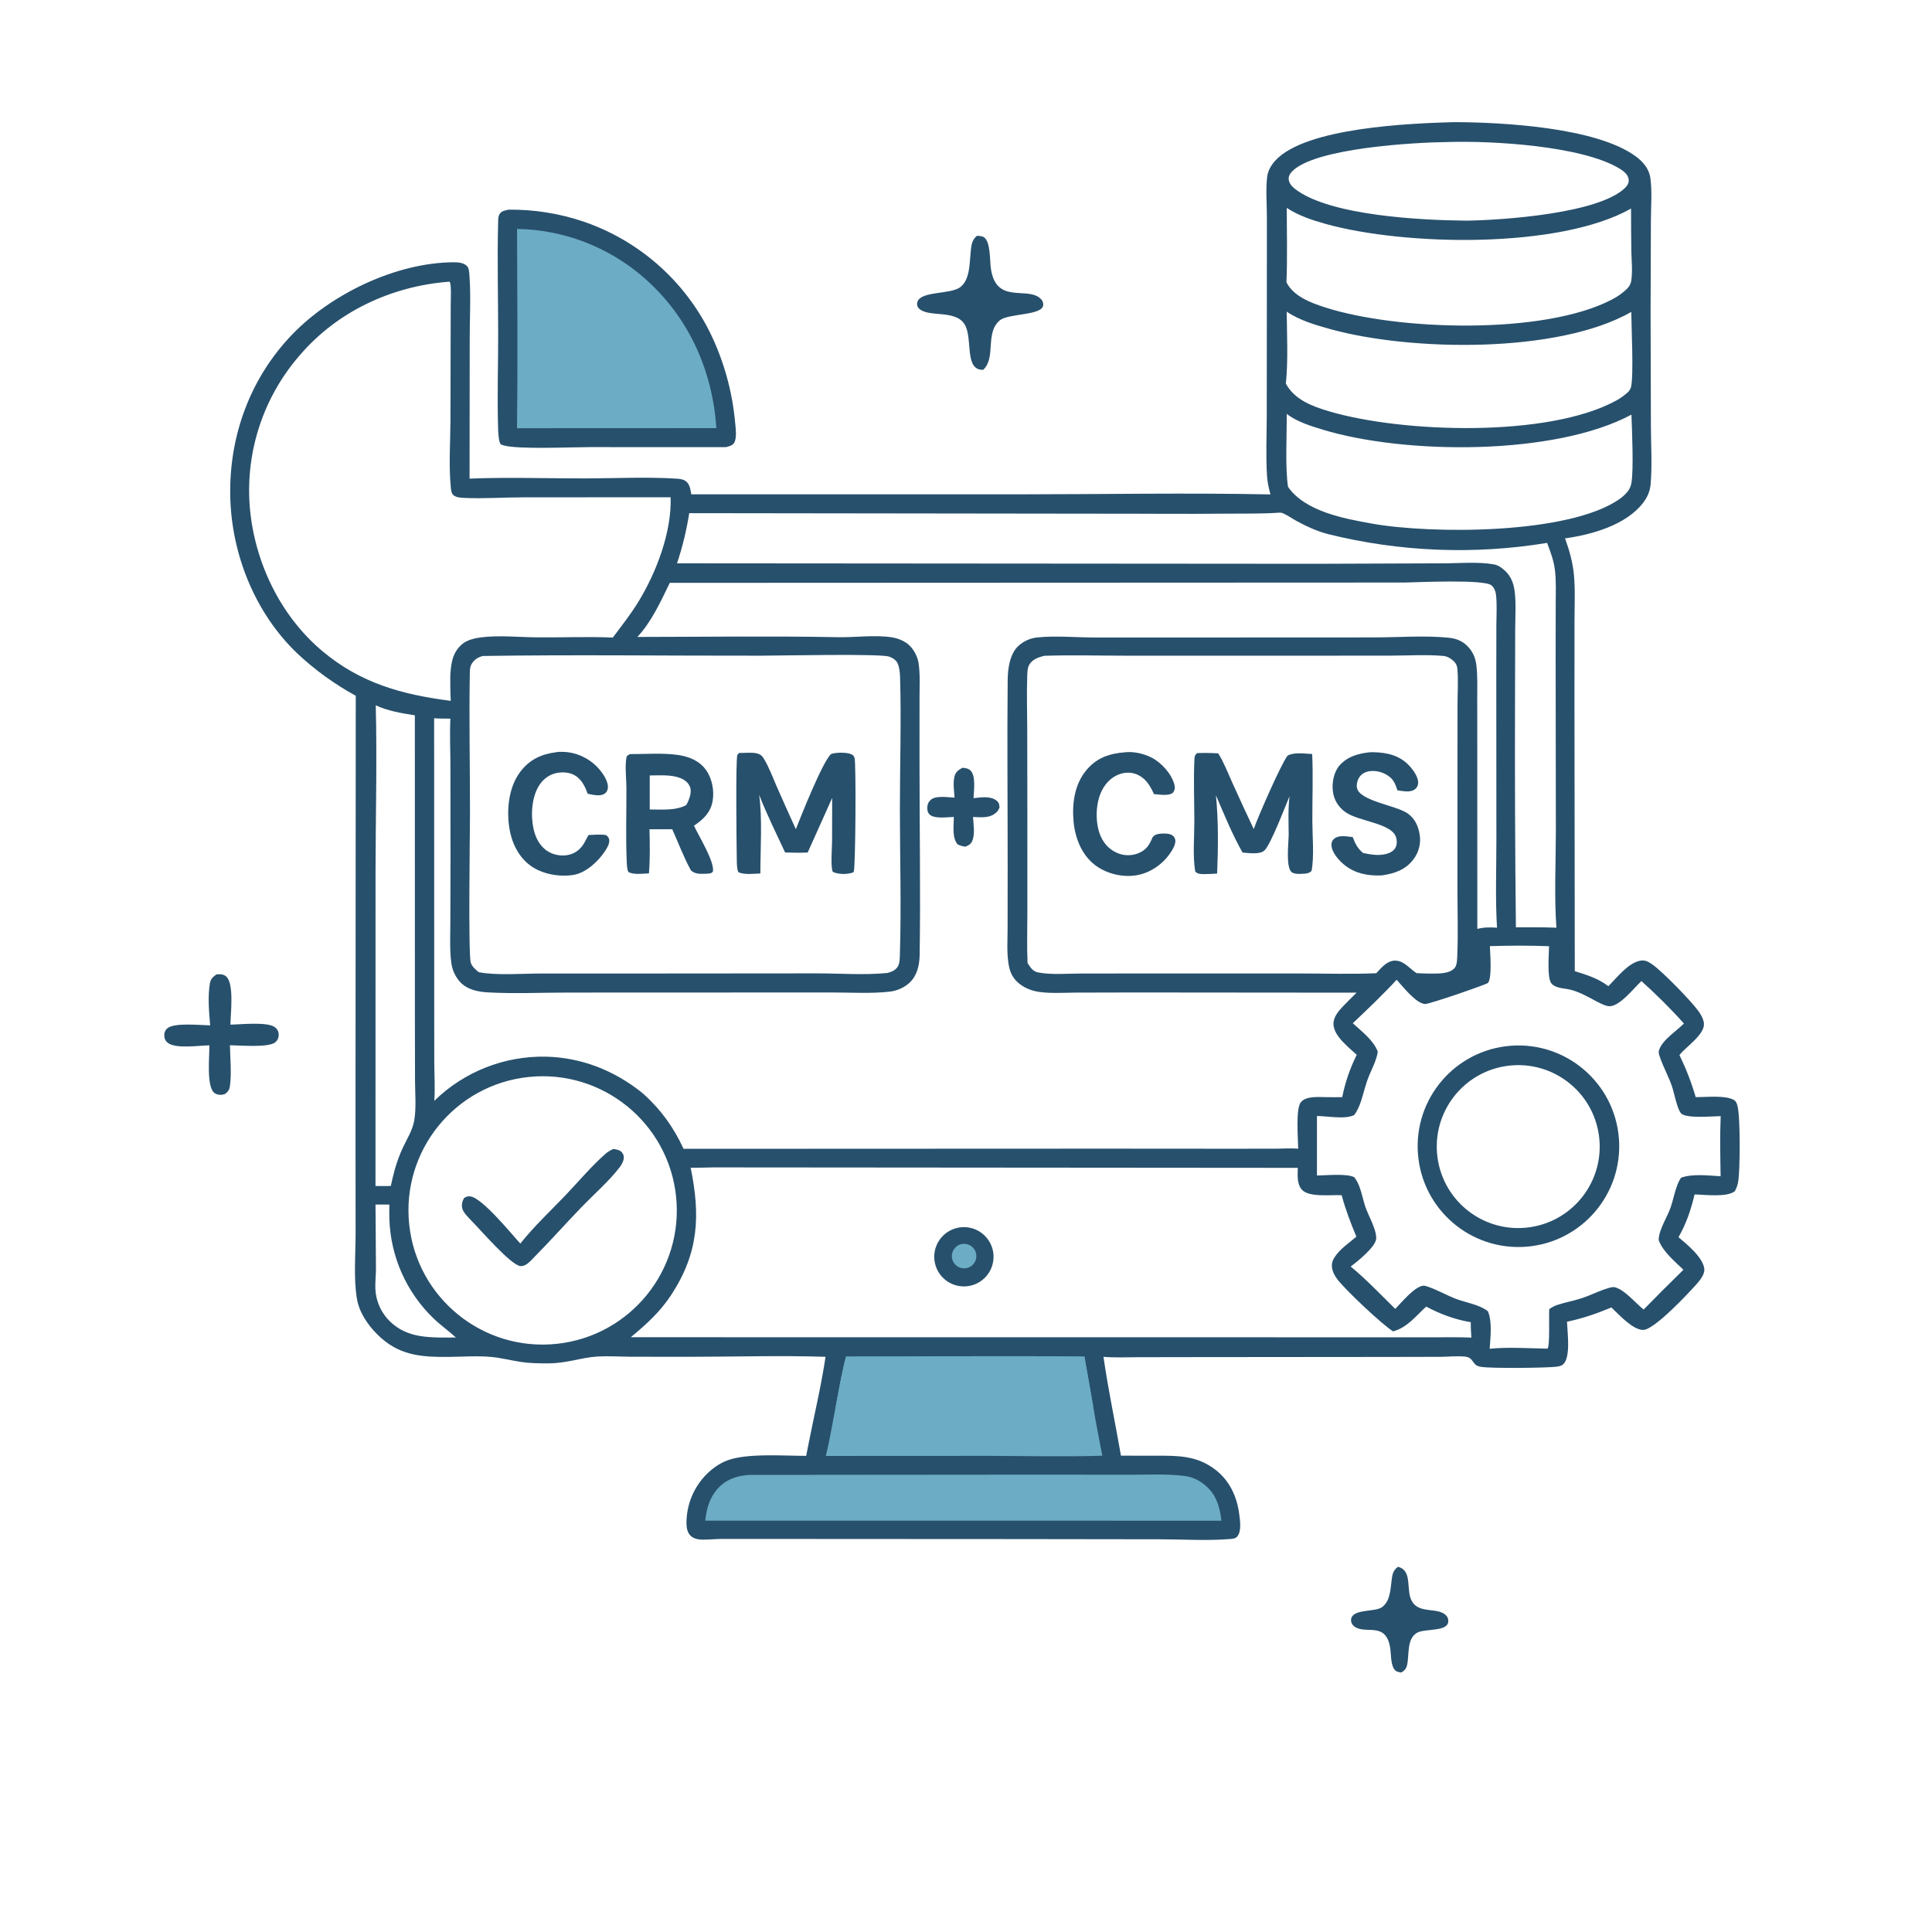 <?xml version="1.0" encoding="utf-8" ?><svg xmlns="http://www.w3.org/2000/svg" xmlns:xlink="http://www.w3.org/1999/xlink" width="1024" height="1024" viewBox="0 0 1024 1024"><path fill="#27506C" d="M770.555 64.736C796.211 64.788 845.996 67.475 866.951 82.852C870.743 85.634 874.001 89.38 874.701 94.169C875.742 101.3 875.022 109.408 875.011 116.624L874.841 164.537L875.008 225.809C875.039 235.91 875.74 246.562 874.868 256.61C874.541 260.382 873.195 263.465 870.921 266.451C861.881 278.324 843.558 283.406 829.507 285.347C831.725 291.43 833.588 298.052 834.198 304.512C834.976 312.756 834.515 321.341 834.519 329.621L834.504 374.663L834.669 514.732C841.147 516.761 846.989 518.536 852.449 522.694C856.995 518.23 862.952 510.288 869.5 509.158C872.074 508.713 873.867 509.835 875.896 511.265C881.332 515.097 896.388 530.565 900.279 536.003C901.558 537.792 902.874 540.109 903.114 542.335C903.74 548.14 893.855 554.651 890.452 558.815C890.348 558.942 890.247 559.072 890.145 559.2C893.661 566.442 896.504 573.756 898.752 581.484C904.229 581.591 914.246 580.335 918.963 582.985C920.168 583.662 920.574 584.896 920.91 586.17C922.472 592.076 922.282 619.571 921.35 625.805C921.036 627.9 920.523 629.531 919.485 631.37C915.279 634.758 903.392 633.17 898.16 633.074C896.238 641.227 893.816 648.452 889.641 655.737C894.096 659.466 902.752 666.58 903.326 672.571C903.593 675.349 901.098 678.481 899.364 680.444C895.036 685.343 876.827 704.862 870.919 704.883C865.294 704.903 857.997 696.617 854.059 692.978C846.382 696.201 838.695 698.84 830.535 700.543C830.726 705.888 832.654 719.365 828.515 723.098C827.476 724.034 826.151 724.236 824.822 724.397C819.619 725.027 789.862 725.397 784.692 724.415C781.512 723.811 781.531 722.414 779.637 720.367C778.822 719.486 777.654 719.161 776.497 719.035C772.43 718.594 767.914 719.116 763.788 719.144L735.46 719.205L633.415 719.296L603.063 719.346C597.025 719.364 590.867 719.667 584.855 719.143C587.401 736.712 591.091 754.052 594.129 771.528L612.999 771.555C624.582 771.534 634.381 771.5 644.046 778.872C651.699 784.709 655.56 793.071 656.81 802.47C657.266 805.897 658.133 811.607 655.735 814.431C654.684 815.668 652.546 815.664 650.996 815.782C639.081 816.691 626.464 815.855 614.484 815.854L538.418 815.748L418.255 815.684L382.529 815.668C379.014 815.684 375.464 816.11 371.968 816.031C369.929 815.985 367.661 815.502 366.124 814.072C364.428 812.494 363.892 810.045 363.849 807.814C363.698 798.04 367.444 788.609 374.261 781.603C377.353 778.485 381.207 775.675 385.325 774.105C395.883 770.082 415.508 771.655 427.295 771.636L428.521 765.395C431.532 750.019 435.268 734.619 437.558 719.129C413.692 718.368 389.549 719.12 365.658 719.127L334.278 719.098C328.583 719.053 322.701 718.668 317.023 718.964C308.264 719.421 301.077 722.499 290.85 722.603C285.831 722.654 280.739 722.57 275.77 721.805C270.625 721.013 265.502 719.669 260.316 719.196C252.949 718.524 245.068 719.128 237.647 719.186C222.648 719.303 211.096 718.352 199.927 707.206C194.758 702.047 190.297 695.419 189.126 688.091C187.378 677.156 188.477 664.896 188.475 653.816L188.426 590.456L188.56 368.771C177.289 362.614 166.848 355.048 157.488 346.255C135.109 324.835 122.614 293.593 122.032 262.824C121.428 230.93 132.655 200.327 154.91 177.241C175.683 155.693 209.825 139.298 240.119 139.007C242.622 138.983 245.801 139.149 247.608 141.125C248.748 142.372 248.77 145.395 248.88 147.057C249.616 158.15 248.897 169.681 248.953 180.832L248.878 253.674C269.109 252.865 289.658 253.579 309.919 253.566C325.77 253.556 342.726 252.67 358.467 253.694C360.071 253.799 361.804 253.932 363.185 254.83C365.674 256.447 365.905 259.343 366.398 262.006L540.948 262.009C585.045 261.989 629.297 261.144 673.377 262.053C672.454 258.751 671.758 255.56 671.541 252.129C670.873 241.554 671.392 230.674 671.412 220.071L671.455 160.762L671.483 115.445C671.49 108.464 670.829 100.913 671.581 94.009C671.949 90.63 673.662 87.605 675.927 85.124C692.004 67.515 747.82 65.367 770.555 64.736ZM355.004 308.93C350.257 318.628 345.282 329.694 337.812 337.595C373.268 337.558 408.796 337.037 444.24 337.724C453.518 337.904 463.801 336.379 472.909 337.831C476.074 338.336 479.694 339.852 482.019 342.095C484.39 344.383 486.312 348.014 486.828 351.275C487.783 357.317 487.349 364.133 487.365 370.247L487.362 404.405C487.341 438.334 487.962 472.357 487.431 506.275C487.35 511.458 486.093 517.03 482.213 520.723C479.321 523.477 475.452 525.151 471.503 525.596C461.465 526.728 450.657 526.018 440.523 526.029L382.409 526.051L300.685 526.082C286.853 526.093 272.755 526.741 258.963 526.007C253.351 525.708 247.359 524.591 243.525 520.085C241.137 517.292 239.627 513.855 239.185 510.207C238.281 503.219 238.682 495.867 238.695 488.825L238.78 453.59L238.733 405.728C238.709 397.5 238.329 389.103 238.713 380.896C235.851 380.853 232.954 380.903 230.099 380.695L230.139 521.043L230.171 562.74C230.195 569.571 230.66 576.655 230.186 583.459C245.969 568.041 267.282 559.607 289.342 560.051C308.296 560.509 325.517 567.371 340.25 579.124C349.854 587.537 356.971 597.302 362.295 608.897L585.421 608.806L655.055 608.854L677.149 608.817C680.713 608.804 684.528 608.504 688.069 608.83C688.013 603.71 686.644 587.56 689.511 584.147C692.335 580.784 699.009 581.502 702.951 581.51C705.765 581.515 708.598 581.611 711.41 581.499C713.026 573.492 715.482 566.385 719.09 559.068C714.848 555.08 707.133 549.302 706.786 543.088C706.565 539.134 709.413 535.89 711.973 533.213C714.273 530.807 716.678 528.504 719.011 526.131L601.557 526.028L570.306 526.102C564.041 526.137 557.424 526.602 551.206 525.798C546.719 525.217 542.342 523.498 539.053 520.315C535.953 517.316 534.952 513.953 534.389 509.795C533.611 504.059 534.044 497.841 534.049 492.048L534.081 459.84C534.119 426.729 533.743 393.577 534.093 360.472C534.157 354.423 535.16 346.475 539.912 342.229C542.648 339.77 546.091 338.241 549.75 337.86C559.701 336.841 570.514 337.891 580.561 337.899L648.466 337.883L728.178 337.848C741.244 337.834 754.743 336.729 767.738 337.996C772.286 338.44 775.873 340.023 778.843 343.624C780.973 346.206 782.106 349.24 782.505 352.533C783.205 358.315 782.955 364.309 782.963 370.129L782.989 398.043L783.013 492.324C786.577 491.444 789.79 491.412 793.442 491.71C792.507 476.245 793.128 460.455 793.116 444.952L793.064 359.242L793.103 331.261C793.12 325.949 793.519 320.342 792.895 315.078C792.689 313.343 791.859 311.307 790.437 310.193C786.344 306.983 751.782 308.6 744.594 308.759L355.004 308.93ZM253.747 515.278C263.115 517.112 276.867 515.99 286.677 515.989L352.572 515.975L432.526 515.909C444.874 515.885 458.122 516.922 470.38 515.687C472.64 515.097 474.909 514.156 476.038 511.954C476.911 510.251 476.903 507.718 476.962 505.819C477.753 480.349 476.977 454.6 476.96 429.102C476.945 405.79 477.745 382.274 477.057 358.992C476.984 356.546 476.737 353.857 475.758 351.591C475.025 349.894 472.91 348.549 471.197 348.001C466.091 346.366 413.192 347.51 403.231 347.527C354.131 347.611 304.968 346.918 255.879 347.682C253.194 348.416 251.114 349.729 249.789 352.254C248.983 353.789 249.031 355.727 249.001 357.426C248.569 381.984 249.132 406.634 249.105 431.207C249.094 440.724 248.11 506.179 249.534 510.31C250.265 512.427 252.082 513.905 253.747 515.278ZM544.624 510.397C546.153 512.757 547.346 514.868 550.325 515.431C557.421 516.77 565.609 516.003 572.861 515.995L612.424 515.951L688.69 515.964C702.226 515.967 715.921 516.405 729.441 515.837C732.094 513.029 735.085 509.198 739.33 509.148C744.092 509.092 747.167 513.466 750.801 515.782C752.906 515.867 755.023 516.006 757.128 516.018C761.364 515.937 767.838 516.549 770.99 513.061C772.428 511.469 772.335 507.466 772.42 505.352C772.85 494.595 772.491 483.689 772.477 472.919L772.484 413.737L772.516 373.766C772.52 367.423 773.011 360.605 772.417 354.306C772.223 352.254 771.111 350.773 769.494 349.56C768.155 348.556 766.695 347.801 765.009 347.654C755.863 346.856 746.22 347.489 737.008 347.495L681.253 347.543L596.72 347.528C582.319 347.524 567.775 347.108 553.391 347.586C550.339 348.429 547.115 349.433 545.484 352.404C544.573 354.062 544.521 356.319 544.454 358.178C544.115 367.565 544.429 377.041 544.46 386.439L544.527 435.387L544.52 483.812C544.515 492.643 544.236 501.578 544.624 510.397ZM761.625 708.793C767.685 708.807 773.805 708.665 779.856 708.963C779.684 706.239 779.498 703.529 779.548 700.797C771.341 699.444 763.233 696.462 755.914 692.521C750.359 697.574 745.925 703.587 738.374 705.661C732.351 701.871 713.151 683.744 708.88 678.121C707.668 676.526 706.664 674.783 706.173 672.828C705.57 670.42 706.035 668.399 707.376 666.33C710.169 662.021 715.033 658.767 718.909 655.461C715.918 648.285 713.107 641.02 711.125 633.493C705.728 633.148 693.666 634.811 689.989 630.516C687.282 627.355 687.799 622.87 687.857 618.987L377.983 618.742C374.017 618.815 370.033 618.975 366.068 618.931C371.264 644.25 370.365 663.981 355.793 686.293C349.942 695.252 342.497 702.002 334.325 708.753L761.625 708.793ZM365.308 271.985C363.849 281.108 361.778 289.803 358.834 298.572L697.625 298.827L764.337 298.58C773.174 298.61 783.136 297.61 791.811 299.136C794.124 299.542 796.234 301.105 797.897 302.699C800.864 305.543 802.246 309.209 802.772 313.217C803.616 319.657 803.109 326.716 803.086 333.218L802.991 369.519C802.861 410.178 803.016 450.838 803.456 491.494C810.602 491.518 817.797 491.382 824.934 491.709C823.72 474.896 824.631 457.482 824.642 440.597L824.525 348.49L824.563 320.302C824.572 314.359 824.854 308.259 824.168 302.347C823.577 297.254 821.82 292.505 819.987 287.751C781.404 294.101 741.932 292.521 703.98 283.108C698.167 281.617 692.321 278.939 687.075 276.055C684.79 274.798 682.537 273.189 680.172 272.116C679.336 271.736 678.577 271.669 677.67 271.755C668.343 272.379 658.89 272.157 649.542 272.254C626.713 272.491 603.887 272.206 581.056 272.261L365.308 271.985ZM821.151 693.828C822.394 693.027 823.664 692.224 825.073 691.748C829.381 690.291 833.94 689.525 838.274 688.107C842.822 686.619 847.12 684.38 851.674 682.96C852.915 682.573 854.638 681.954 855.909 682.277C861.211 683.627 866.878 690.701 871.166 694.079C878.116 686.973 885.145 679.946 892.253 672.999C887.612 668.509 881.426 663.467 879.131 657.301C879.144 651.837 883.699 645.116 885.492 639.895C886.809 636.062 887.525 632.005 888.958 628.225C889.501 626.792 890.142 625.455 891.015 624.194C897.129 622.009 905.539 623.069 911.961 623.426C911.789 612.864 911.56 602.133 911.997 591.578C908.121 591.573 893.321 593.065 890.88 589.972C888.851 587.4 887.397 579.481 886.268 576.073C884.545 570.869 881.833 566.075 880.016 560.926C879.594 559.73 878.899 558.151 879.24 556.898C880.751 551.331 888.567 546.536 892.507 542.486C885.626 534.74 877.708 526.92 869.998 519.995C866.086 523.558 858.318 533.732 852.778 533.305C847.892 532.929 839.115 525.393 830.154 524.124C827.637 523.767 823.711 523.316 822.124 521.009C819.924 517.809 820.973 505.618 821.037 501.515C810.639 501.089 800.06 501.167 789.657 501.467C789.785 505.282 790.922 518.248 788.66 520.968C788.023 521.735 757.477 532.284 755.299 532.15C750.453 531.851 743.343 522.666 740.255 519.29C732.861 527.312 724.933 534.833 717.013 542.331C721.655 546.593 728.079 551.411 730.262 557.457C729.482 562.653 726.447 567.632 724.712 572.57C723.186 576.913 722.262 581.514 720.578 585.784C719.847 587.638 718.961 589.329 717.806 590.954C713.153 593.464 703.327 591.505 698.011 591.5L698.01 623.053C702.737 622.994 714.071 621.842 717.851 623.994C718.937 625.475 719.743 626.967 720.408 628.681C721.722 632.065 722.419 635.749 723.529 639.211C725.142 644.245 729.474 651.165 729.424 656.337C729.382 660.722 719.196 668.859 715.889 671.275C724.205 678.127 731.818 686.195 739.516 693.741C742.854 690.371 749.343 682.296 754.115 681.472C755.12 681.298 756.481 681.861 757.405 682.186C762.022 683.812 766.376 686.296 770.92 688.136C776.278 690.306 784.242 691.388 788.664 695.052C790.979 700.751 789.94 708.768 789.563 714.869C799.479 713.871 810.225 714.66 820.22 714.817C821.586 713.147 820.837 697.31 821.151 693.828ZM681.524 203.327C686.155 211.893 695.557 215.382 704.482 218.02C743.219 229.468 820.504 232.037 856.582 212.336C858.966 211.034 861.114 209.442 863.113 207.602C863.707 206.804 864.26 206.073 864.494 205.085C865.931 199 864.677 173.643 864.62 165.338C825.636 187.549 747.897 186.195 705.339 174.515C697.586 172.387 688.672 169.761 681.986 165.183C682.073 177.754 682.82 190.819 681.524 203.327ZM682.679 258.048C691.772 271.08 712.209 274.835 727.013 277.494C758.51 283.152 831.684 283.33 858.469 264.453C860.074 263.321 861.394 262.055 862.675 260.574C863.737 259.093 864.357 257.821 864.682 256.008C865.933 249.025 864.982 227.744 864.694 219.778C823.948 241.605 744.517 240.973 701.011 227.704C694.721 225.786 687.191 223.471 681.983 219.336C682.114 230.519 681.085 247.588 682.679 258.048ZM199.025 638.419L199.261 672.208C199.269 677.347 198.365 682.377 199.513 687.469C200.585 692.344 203.049 696.804 206.604 700.308C216.357 709.871 229.029 708.857 241.647 708.92C237.787 705.344 233.42 702.335 229.655 698.656C215.391 684.873 207.046 666.082 206.386 646.257C206.309 643.655 206.308 641.052 206.382 638.451L199.025 638.419ZM207.136 628.57C207.796 625.494 208.541 622.436 209.369 619.4C210.478 615.679 211.743 612.133 213.376 608.607C215.595 603.815 218.717 599 219.579 593.75C220.688 586.991 219.987 579.327 219.968 572.456L219.896 533.416L219.883 379.136C213.135 378.097 205.34 376.766 199.154 373.832C199.9 402.943 199.084 432.191 199.043 461.319L199.019 628.599C201.716 628.605 204.443 628.698 207.136 628.57ZM777.375 116.945C796.612 116.665 847.431 113.168 861.324 99.585C862.539 98.397 863.451 96.889 863.242 95.117C862.94 92.559 860.562 90.676 858.517 89.425C838.567 77.225 790.66 74.528 767.471 75.274C750.155 75.443 696.582 78.378 684.729 90.975C683.794 91.969 683.018 93.231 683.019 94.64C683.022 96.976 684.682 98.814 686.421 100.163C704.809 114.435 753.986 116.762 777.375 116.945ZM682.002 110.18C682.028 123.3 682.379 136.53 681.841 149.635C685.676 157.129 694.753 160.491 702.351 162.933C740.682 175.257 818.207 177.658 854.364 158.759C857.581 157.078 860.366 155.137 862.888 152.501C863.86 151.219 864.395 150.265 864.629 148.654C865.344 143.709 864.75 138.222 864.645 133.227C864.54 125.668 864.489 118.109 864.491 110.549C826.296 132.098 744.412 130.316 702.694 118.697C695.629 116.73 688.155 114.27 682.002 110.18ZM280.284 570.815C241.15 574.866 212.743 609.923 216.892 649.047C221.041 688.171 256.171 716.49 295.284 712.243C334.258 708.01 362.455 673.033 358.321 634.048C354.186 595.063 319.28 566.778 280.284 570.815ZM238.132 149.294C207.767 151.606 178.961 164.912 159.007 188.149C139.714 210.207 130.109 239.101 132.358 268.32C134.684 297.375 148.325 326.157 170.792 345.048C191.166 362.18 213.089 368.127 238.912 371.472C238.674 367.269 238.633 363.095 238.655 358.886C238.931 352.369 239.496 346.256 244.705 341.607C247.393 339.208 251.651 338.224 255.155 337.793C264.751 336.613 275.233 337.737 284.922 337.817C298.171 337.927 311.581 337.35 324.805 337.922C329.574 331.584 334.496 325.317 338.614 318.527C348.025 303.01 356.066 281.828 355.441 263.55L276.818 263.599C266.596 263.623 256.222 264.38 246.031 263.897C244.304 263.815 242.002 263.707 240.555 262.61C239.14 261.537 239.064 259.678 238.91 258.045C237.831 246.597 238.687 234.357 238.755 222.844L238.885 161.212C238.89 159.553 239.418 149.497 238.132 149.294Z"/><path fill="#27506C" d="M510.06 406.945C511.58 407.075 513.211 407.233 514.36 408.355C517.358 411.281 516.123 419.127 515.999 423.043C519.894 422.65 524.982 421.704 528.28 424.419C529.518 425.437 529.685 426.477 529.754 427.995C529.319 429.044 528.951 429.811 528.1 430.589C524.574 433.81 520.111 433.162 515.721 433.012C515.95 436.827 516.839 442.065 515.354 445.626C514.579 447.484 513.405 448.038 511.672 448.752C510.078 448.515 508.917 448.263 507.495 447.493C504.503 443.865 505.542 437.407 505.558 432.987C502.306 433.094 495.553 434.112 492.872 431.847C491.687 430.848 491.393 429.303 491.48 427.836C491.577 426.2 492.163 424.886 493.447 423.819C496.186 421.542 502.534 422.595 505.936 422.763C505.717 419.199 504.977 414.826 505.953 411.356C506.624 408.972 508.059 408.142 510.06 406.945Z"/><path fill="#27506C" d="M391.904 399.032C395.043 399.223 399.567 398.429 402.428 399.744C403.77 400.362 404.305 401.213 405.03 402.422C407.72 406.905 409.624 412.179 411.729 416.975C415.038 424.501 418.4 432.003 421.813 439.482C424.553 432.552 436.063 403.504 440.507 399.639C442.936 398.756 448.355 398.7 450.771 399.597C451.897 400.016 452.601 400.51 452.934 401.708C453.818 404.887 453.444 460.354 452.499 462.018C452.192 462.559 452.099 462.442 451.395 462.651C448.591 463.485 444.005 463.453 441.37 462.068C440.156 459.489 441.017 449.126 441.019 445.75L441.07 422.928L428.084 451.861C424.069 452.031 420.124 451.99 416.109 451.821C411.436 441.675 406.414 431.669 402.35 421.259C404.126 433.03 403.015 450.588 403.007 462.958C399.536 463.062 394.455 463.798 391.302 462.231C390.554 460.284 390.557 457.996 390.518 455.928C390.4 449.759 389.84 402.282 390.828 400.131C391.042 399.666 391.545 399.399 391.904 399.032Z"/><path fill="#27506C" d="M333.952 399.687C342.205 399.72 351.136 398.981 359.282 400.135C365.145 400.965 370.752 403.22 374.277 408.213C377.479 412.748 378.668 419.218 377.688 424.646C376.575 430.803 372.731 434.292 367.824 437.648C370.34 443.108 378.879 456.771 377.856 462.015C376.699 463.133 375.954 463.021 374.384 463.078C371.427 463.187 368.5 463.424 366.229 461.347C362.435 454.49 359.516 446.694 356.314 439.522L344.238 439.535C344.441 447.322 344.58 455.116 343.955 462.888C340.664 463.038 336.049 463.763 333.049 462.174C332.316 460.563 332.277 458.679 332.197 456.93C331.601 443.955 332.063 430.73 332.018 417.723C332.003 413.099 331.189 406.112 331.984 401.707C332.229 400.35 332.837 400.289 333.952 399.687ZM344.369 429.036C350.664 429.016 358.055 429.78 363.715 426.706C365.138 424.3 366.79 420.07 365.778 417.244C364.904 414.804 362.849 413.275 360.499 412.356C355.646 410.458 349.51 411.009 344.376 411.001L344.369 429.036Z"/><path fill="#27506C" d="M294.819 398.678C296.197 398.407 297.832 398.472 299.246 398.546C306.154 398.907 312.77 402.241 317.343 407.398C319.547 409.885 322.71 414.377 322.132 417.943C321.921 419.244 321.337 420.187 320.168 420.852C317.792 422.203 313.99 421.198 311.492 420.701C310.179 417.18 308.666 413.781 305.513 411.495C302.718 409.469 298.943 409.062 295.605 409.597C291.529 410.25 288.182 412.624 285.919 416.037C281.771 422.291 281.197 432.111 282.782 439.313C283.831 444.083 286.181 448.66 290.446 451.284C293.651 453.256 297.98 453.954 301.638 453.035C305.199 452.14 307.657 450.056 309.552 446.991L311.912 442.576C315.016 442.437 318.184 442.11 321.261 442.616C322.175 443.361 322.777 443.98 322.91 445.219C323.132 447.282 321.699 449.538 320.617 451.189C317.1 456.557 310.439 462.746 303.802 463.75C296.148 464.907 287.051 463.274 280.854 458.58C274.483 453.754 270.993 446.124 269.884 438.362C268.48 428.54 269.7 417.018 275.874 408.925C280.779 402.496 287.008 399.683 294.819 398.678Z"/><path fill="#27506C" d="M634.509 399.151C638.273 399.044 641.947 399.043 645.703 399.322C645.729 399.366 645.755 399.411 645.782 399.455C648.809 404.382 650.906 409.863 653.274 415.127C656.939 423.259 660.685 431.355 664.511 439.413C666.936 432.522 678.625 405.762 682.404 400.523C685.951 398.527 691.503 399.474 695.482 399.651C696.01 411.406 695.536 423.384 695.566 435.16C695.585 442.884 696.624 454.249 695.139 461.638C693.839 462.866 692.484 463.021 690.771 463.097C688.837 463.183 685.516 463.522 684.189 461.82C681.556 458.444 682.986 446.768 683.028 442.25C682.976 435.574 682.666 428.656 683.476 422.025C681.28 427.154 673.335 448.191 670.041 450.897C667.417 453.053 661.78 452.068 658.608 451.894C653.101 442.257 648.871 431.736 644.481 421.551C645.822 435.18 645.661 449.331 645.106 463.014C642.8 463.153 640.487 463.304 638.175 463.292C636.389 463.282 634.806 463.283 633.507 461.961C632.116 453.658 633.025 444.102 633.025 435.619C633.026 424.724 632.554 413.608 633.054 402.744C633.137 400.944 633.182 400.387 634.509 399.151Z"/><path fill="#27506C" d="M726.156 398.703C726.714 398.671 727.266 398.663 727.825 398.676C735.336 398.862 741.916 400.314 747.204 406.12C749.153 408.26 752.091 412.318 751.607 415.441C751.387 416.863 750.851 417.69 749.674 418.512C747.325 420.155 743.327 419.269 740.669 418.895C739.764 416.186 738.905 413.655 736.608 411.808C733.637 409.418 729.663 408.211 725.868 408.753C723.766 409.053 721.779 410.048 720.556 411.826C719.479 413.392 718.848 415.743 719.229 417.628C720.625 424.533 739.863 426.871 745.925 431.035C749.807 433.702 751.642 437.545 752.421 442.129C753.256 446.89 752.037 451.781 749.065 455.594C744.832 461.123 738.88 463.068 732.278 463.997C725.08 464.245 718.621 463.149 712.787 458.601C709.939 456.38 705.81 451.876 705.719 448.003C705.69 446.745 705.93 445.687 706.868 444.785C709.396 442.355 713.855 443.322 716.977 443.696C718.378 447.328 719.457 449.539 722.454 452.1C725.514 452.743 728.516 453.312 731.667 453.087C734.312 452.898 737.697 452.123 739.331 449.785C740.413 448.235 740.489 446.182 740.109 444.37C738.379 436.127 720.047 435.614 712.863 430.266C709.211 427.546 707.002 423.88 706.441 419.352C705.891 414.914 706.922 409.28 709.881 405.821C714.051 400.947 720.049 399.324 726.156 398.703Z"/><path fill="#27506C" d="M596.478 398.711C600.994 398.208 606.427 399.51 610.394 401.559C615.539 404.216 620.909 410.056 622.445 415.829C622.894 417.516 622.722 418.603 621.78 420.103C619.337 422.069 614.583 421.077 611.617 420.887C609.767 416.818 607.66 413.039 603.509 410.896C600.399 409.291 596.947 409.135 593.645 410.227C589.313 411.66 585.997 415.026 583.991 419.052C580.756 425.549 580.411 435.025 582.861 441.885C584.473 446.397 587.462 449.993 591.881 451.966C595.489 453.616 599.616 453.718 603.301 452.248C607.586 450.505 609.264 447.793 610.9 443.74C611.285 443.357 611.783 442.802 612.281 442.542C614.058 441.612 618.903 441.513 620.76 442.405C621.88 442.943 622.567 443.697 622.871 444.916C623.47 447.327 621.282 450.705 619.978 452.553C615.705 458.605 608.962 463.025 601.589 464.027C594.26 465.024 586.013 462.883 580.165 458.317C573.308 452.963 569.858 444.209 569.045 435.74C568.104 425.95 569.473 415.561 576.087 407.855C581.582 401.452 588.384 399.304 596.478 398.711Z"/><path fill="#27506C" d="M507.513 650.771C513.068 649.551 518.848 651.428 522.627 655.678C526.406 659.928 527.594 665.888 525.732 671.262C523.871 676.636 519.251 680.584 513.653 681.586C505.229 683.095 497.147 677.583 495.474 669.19C493.801 660.796 499.154 652.608 507.513 650.771Z"/><path fill="#6CACC5" d="M508.601 659.714C510.776 658.851 513.246 659.225 515.069 660.692C516.892 662.159 517.786 664.493 517.409 666.802C517.032 669.111 515.443 671.039 513.248 671.851C509.909 673.085 506.199 671.403 504.926 668.079C503.653 664.755 505.291 661.025 508.601 659.714Z"/><path fill="#27506C" d="M800.588 554.284C830.048 551.952 855.803 573.986 858.059 603.452C860.315 632.918 838.216 658.616 808.744 660.797C779.378 662.97 753.794 640.967 751.545 611.608C749.297 582.248 771.234 556.607 800.588 554.284ZM810.688 650.482C834.195 647.188 850.635 625.537 847.494 602.009C844.353 578.481 822.81 561.9 799.262 564.887C775.495 567.902 758.727 589.689 761.897 613.435C765.067 637.182 786.963 653.807 810.688 650.482Z"/><path fill="#27506C" d="M325.085 608.979C326.428 609.177 327.95 609.369 329.054 610.228C330.019 610.979 330.668 612.215 330.652 613.449C330.627 615.335 329.424 617.408 328.302 618.854C322.62 626.179 314.98 632.828 308.508 639.512C299.882 648.419 291.658 657.737 282.935 666.542C281.054 668.44 278.837 671.166 275.971 671.073C271.007 670.913 254.201 651.295 249.831 646.969C248.17 645.145 245.392 642.644 244.928 640.152C244.6 638.389 245.043 636.539 245.931 635.028C247.084 634.269 247.746 633.976 249.16 634.105C255.462 634.68 271.125 654.071 275.785 659.125C282.954 650.059 291.829 641.791 299.827 633.4C306.726 626.162 313.515 618.044 321.002 611.464C322.234 610.382 323.609 609.667 325.085 608.979Z"/><path fill="#6CACC5" d="M448.402 719.037C490.507 719.054 532.683 718.486 574.78 719.044L579.442 745.587C580.834 754.267 582.632 762.913 584.255 771.554C564.244 772.181 544.047 771.701 524.025 771.637L437.692 771.682C439.854 763.12 441.209 754.135 442.949 745.458C444.616 736.665 446.125 727.695 448.402 719.037Z"/><path fill="#6CACC5" d="M448.402 719.037C490.507 719.054 532.683 718.486 574.78 719.044L579.442 745.587C545.575 746.132 511.701 746.208 477.832 745.814C466.233 745.66 454.522 746.202 442.949 745.458C444.616 736.665 446.125 727.695 448.402 719.037Z"/><path fill="#6CACC5" d="M397.135 781.723L552.264 781.587L599.541 781.64C608.957 781.653 618.881 781.084 628.223 782.336C632.159 782.864 635.555 784.587 638.629 787.111C644.672 792.075 646.536 798.603 647.376 806.016L625.625 805.998L373.785 805.99C374.373 799.964 376.071 793.978 380.108 789.316C384.596 784.135 390.519 782.165 397.135 781.723Z"/><path fill="#27506C" d="M269.743 111.118C283.085 111.008 296.353 113.116 309.004 117.354C338.402 127.331 362.641 148.564 376.399 176.394C383.61 191.212 388.083 207.211 389.6 223.62C389.904 226.673 390.615 231.645 389.275 234.433C388.444 236.162 386.419 236.554 384.746 236.99L312.245 236.98C302.939 236.978 274.122 238.298 266.845 236.031C265.904 235.738 265.336 235.725 264.962 234.694C264.059 232.205 264.039 228.221 263.965 225.562C263.516 209.439 264.06 193.121 264.041 176.974C264.019 157.167 263.509 137.219 264.025 117.427C264.057 116.19 264.075 114.694 264.701 113.581C265.717 111.774 267.913 111.468 269.743 111.118Z"/><path fill="#6CACC5" d="M274.052 121.327C298.787 121.751 322.579 130.887 341.24 147.128C364.784 167.659 377.609 195.911 379.693 226.922L274.04 226.967C274.447 191.781 274.165 156.519 274.052 121.327Z"/><path fill="#27506C" d="M517.869 124.949C519.022 125.053 520.585 125.114 521.56 125.778C525.029 128.14 524.61 138.082 525.149 142.066C527.794 161.615 544.331 151.628 551.433 158.213C552.522 159.222 552.985 160.151 552.929 161.626C552.71 167.373 534.389 165.964 529.855 169.84C521.961 176.589 528.057 189.45 521.147 195.995C510.753 196.417 515.915 178.976 511.125 171.698C505.936 163.815 491.549 168.6 486.812 163.232C486.046 162.364 485.887 161.011 486.263 159.932C488.281 154.137 503.808 156.164 509.002 152.174C514.197 148.182 513.852 139.334 514.488 133.448C514.862 129.986 514.997 127.267 517.869 124.949Z"/><path fill="#27506C" d="M114.703 516.455C116.572 516.28 118.463 516.252 119.938 517.603C124.186 521.497 122.199 537.228 122.131 543.082C127.541 543.012 141.313 541.441 145.566 544.351C146.804 545.199 147.58 546.49 147.696 547.99C147.831 549.738 147.311 551.106 146.051 552.306C142.721 555.476 127.012 554.037 121.871 553.997C121.99 560.902 122.794 568.636 121.888 575.455C121.6 577.624 120.952 578.524 119.25 579.85C118.764 579.982 118.28 580.126 117.784 580.217C116.357 580.48 114.527 580.095 113.42 579.101C109.397 575.492 111.03 559.71 110.986 554.05C105.501 554.118 93.001 556.057 88.839 552.662C87.776 551.795 87.189 550.609 87.086 549.249C86.966 547.661 87.401 546.158 88.638 545.073C92.288 541.872 106.249 543.377 111.397 543.462C111.382 543.259 111.371 543.056 111.352 542.854C110.739 536.204 110.113 527.999 111.216 521.419C111.642 518.875 112.668 517.942 114.703 516.455Z"/><path fill="#27506C" d="M740.918 830.441C749.241 832.477 744.609 843.382 748.749 849.345C752.956 855.404 762.467 851.686 766.664 856.431C767.504 857.382 767.788 858.734 767.539 859.965C766.531 864.971 754.714 863.047 750.851 865.519C745.412 868.999 747.054 877.317 745.739 882.672C745.262 884.613 744.364 885.442 742.723 886.475C741.66 886.296 740.418 886.154 739.579 885.398C737.074 883.145 737.342 877.141 736.919 874.037C734.785 858.371 723.047 867.173 717.249 861.555C716.387 860.719 715.917 859.354 716.118 858.16C717.072 852.491 728.941 854.627 732.646 851.73C736.696 848.564 736.889 843.117 737.492 838.462C737.948 834.945 737.96 832.692 740.918 830.441Z"/></svg>